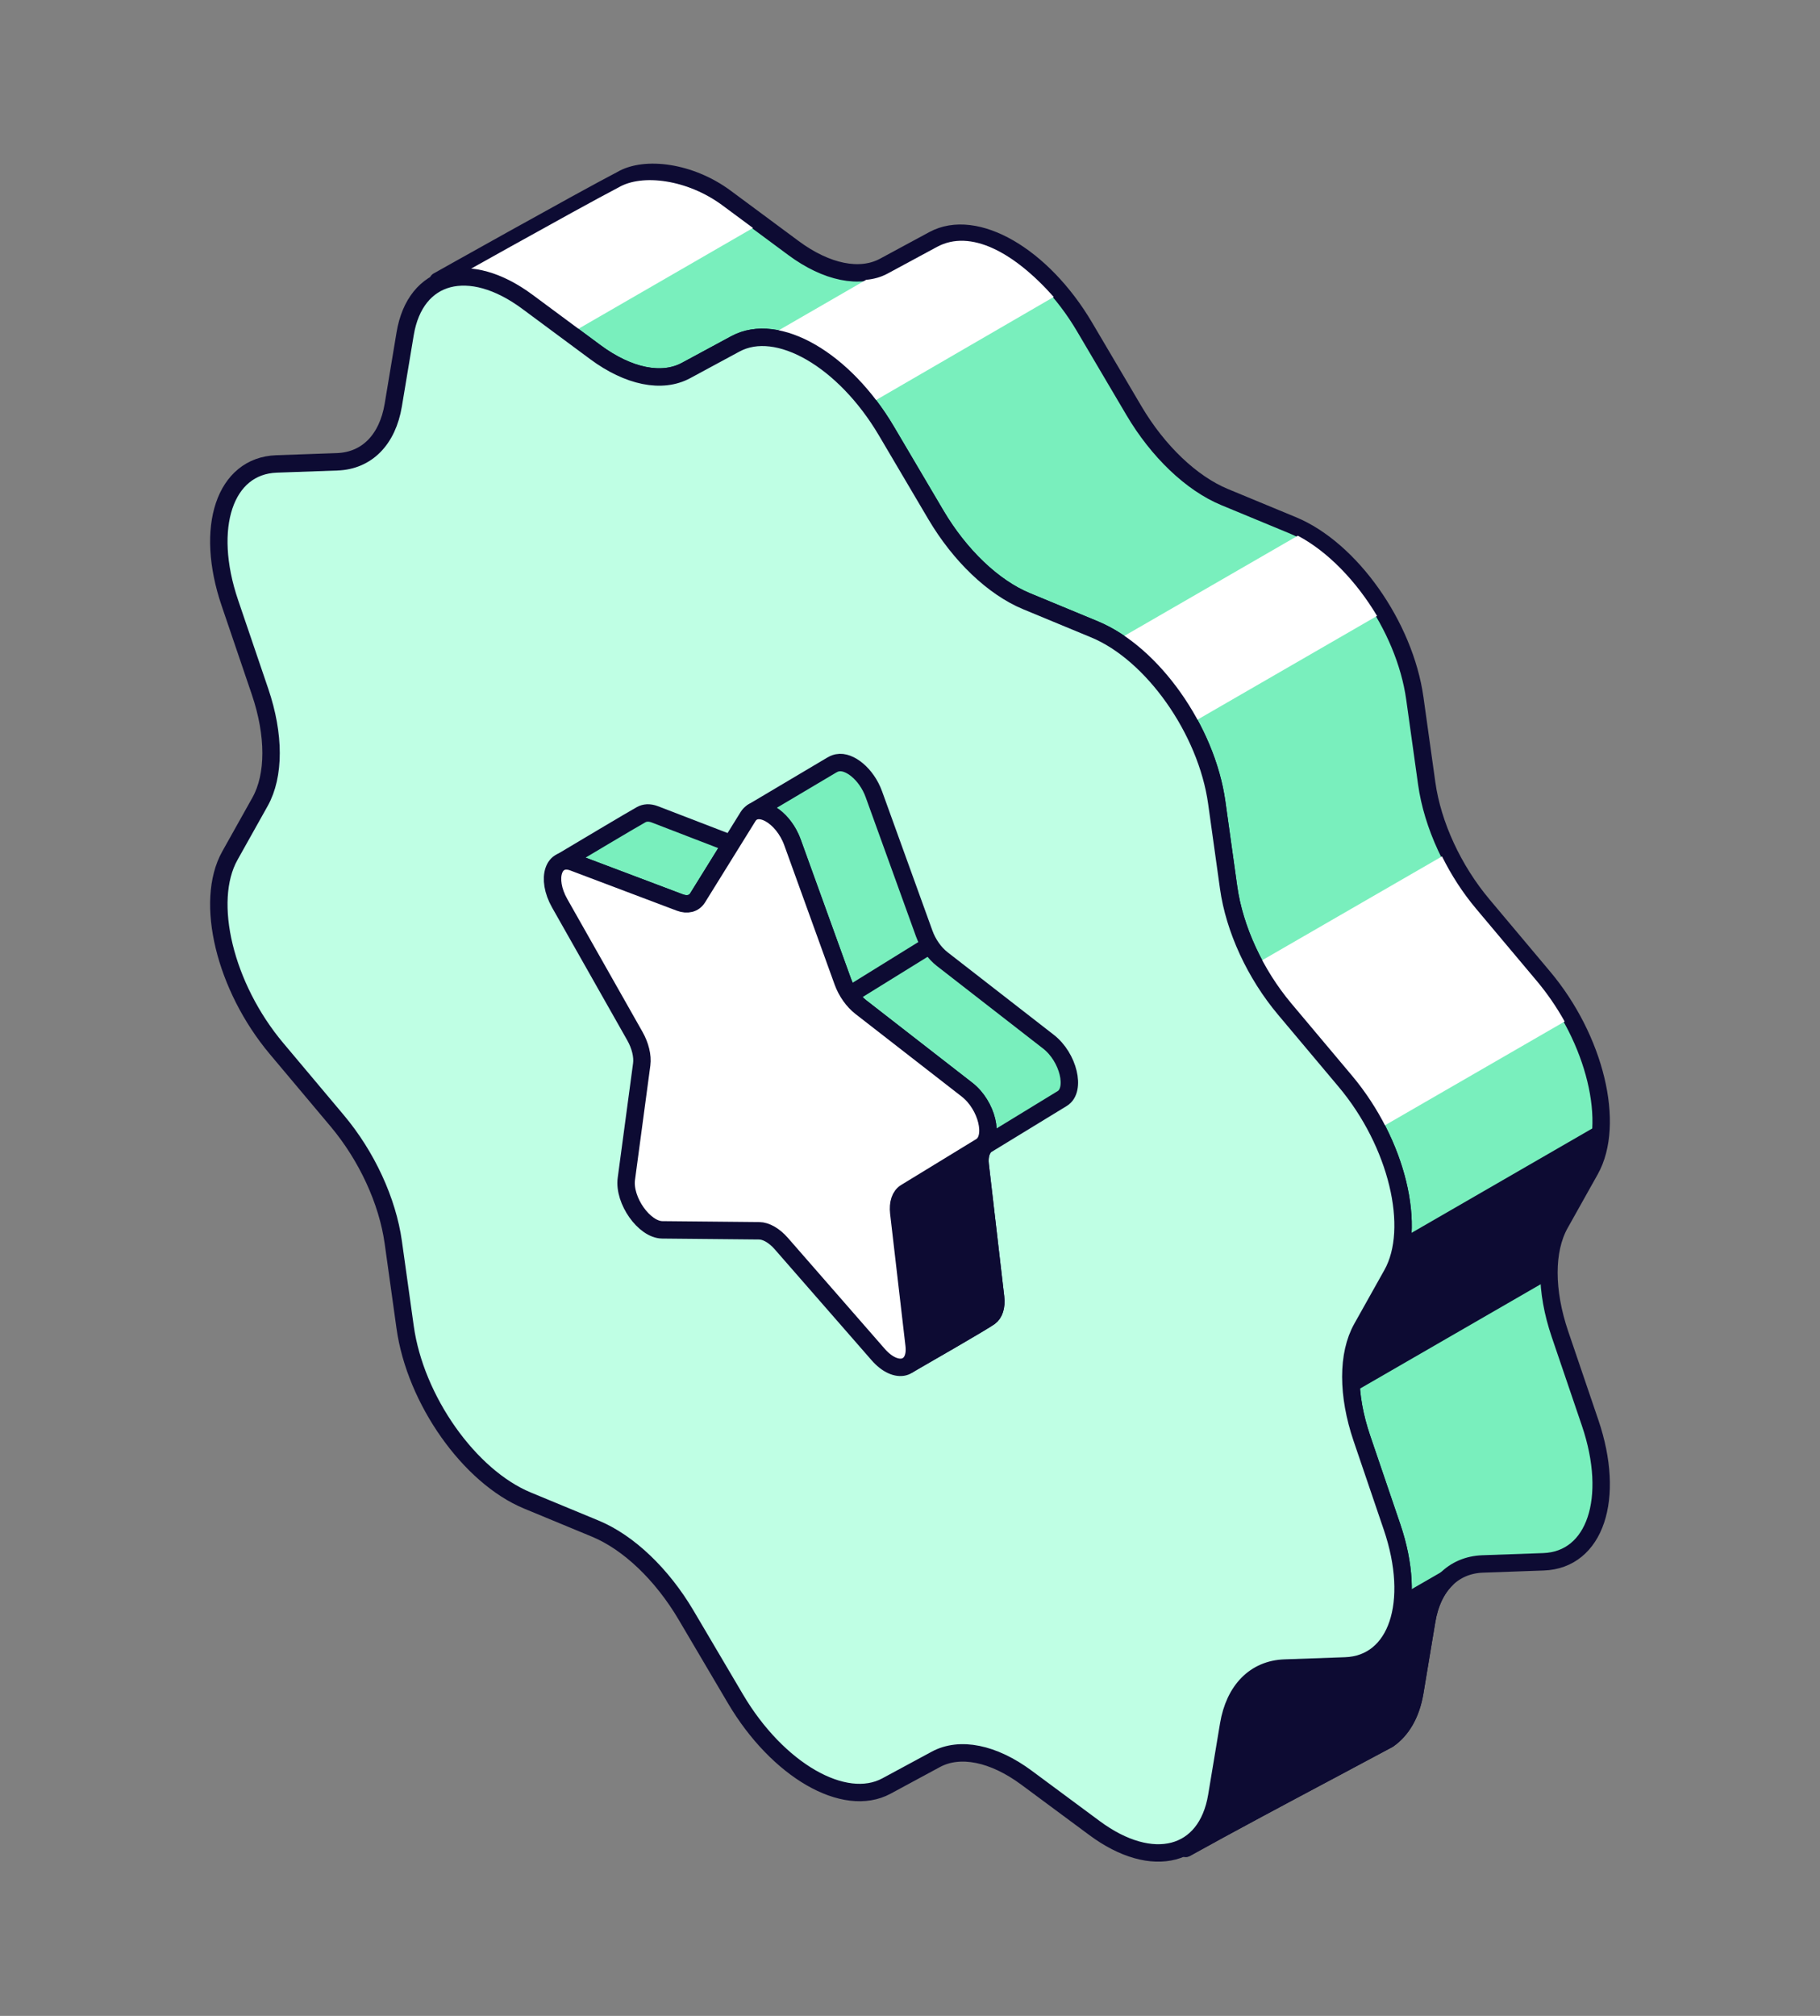 <svg width="140" height="155" viewBox="0 0 140 155" fill="none" xmlns="http://www.w3.org/2000/svg">
<rect x="0" y="0" width="140" height="155" fill="#808080" stroke="none"/>
<path d="M83.429 25.14C80.189 19.652 75.049 16.684 71.809 18.432L68.013 20.481C66.161 21.481 63.585 20.96 61.033 19.07L55.804 15.196C53.091 13.187 49.605 12.754 47.808 13.812C44.581 15.493 33.685 21.61 33.685 21.61C33.685 21.61 33.727 21.635 33.804 21.681C35.581 20.863 38.024 21.32 40.565 23.202L45.795 27.076C48.347 28.966 50.922 29.487 52.775 28.487L56.571 26.438C59.81 24.69 64.951 27.658 68.19 33.147L71.986 39.579C73.838 42.717 76.414 45.171 78.966 46.227L84.196 48.392C88.658 50.24 92.817 56.13 93.596 61.706L94.508 68.24C94.954 71.428 96.546 74.877 98.822 77.586L103.488 83.138C107.469 87.876 109.058 94.439 107.078 97.972L104.759 102.112C103.627 104.132 103.627 107.259 104.759 110.586L107.078 117.404C109.058 123.223 107.469 127.951 103.488 128.091L98.822 128.256C96.546 128.337 94.954 129.947 94.508 132.622L93.596 138.102C93.286 139.962 92.442 141.254 91.256 141.928L91.216 142.111C94.447 140.312 98.897 137.944 102.595 135.976C104.182 135.131 105.63 134.361 106.784 133.74C107.817 133.028 108.55 131.8 108.834 130.096L109.747 124.616C110.192 121.941 111.784 120.331 114.061 120.25L118.726 120.085C122.708 119.945 124.296 115.217 122.317 109.398L119.997 102.58C118.866 99.253 118.866 96.126 119.997 94.106L122.317 89.966C124.296 86.433 122.708 79.87 118.726 75.132L114.061 69.58C111.784 66.871 110.192 63.422 109.747 60.234L108.834 53.7C108.056 48.124 103.897 42.234 99.434 40.386L94.204 38.221C91.653 37.165 89.077 34.711 87.225 31.573L83.429 25.14Z" fill="#79EFBD" stroke="#0D0B33" stroke-width="1.34" stroke-linejoin="round"/>
<path d="M57.921 17.529L43.284 25.98L40.342 23.801C37.8 21.919 35.357 21.461 33.581 22.28L33.462 22.209C33.462 22.209 44.357 16.092 47.584 14.41C49.382 13.353 52.867 13.786 55.58 15.795L57.921 17.529Z" fill="white"/>
<path d="M57.77 26.627L66.626 21.514C67.221 21.463 67.777 21.304 68.28 21.033L72.076 18.984C74.645 17.597 77.993 19.381 81.057 22.833L66.689 31.165C63.895 27.767 60.405 25.956 57.77 26.627Z" fill="white"/>
<path d="M99.833 41.189L85.28 49.591C87.506 50.982 89.56 53.299 91.03 55.959L105.927 47.358C104.329 44.683 102.15 42.417 99.833 41.189Z" fill="white"/>
<path d="M110.925 65.846L96.001 74.462C96.65 75.672 97.427 76.829 98.306 77.876L102.972 83.428C103.944 84.585 104.773 85.85 105.443 87.153L120.358 78.543C119.751 77.453 119.031 76.399 118.211 75.422L113.545 69.87C112.518 68.648 111.631 67.276 110.925 65.846Z" fill="white"/>
<path d="M123.167 86.371L107.885 95.194C107.787 96.235 107.522 97.18 107.079 97.972L104.759 102.112C104.032 103.41 103.772 105.165 103.979 107.136L119.16 98.371C119.086 96.709 119.365 95.234 119.998 94.106L122.317 89.966C122.874 88.971 123.149 87.737 123.167 86.371Z" fill="#0D0B33"/>
<path d="M111.251 121.427L107.852 123.389C107.499 126.161 105.952 128.005 103.488 128.091L99.461 128.234L95.078 130.764C94.817 131.306 94.624 131.928 94.509 132.622L93.596 138.102C93.287 139.962 92.442 141.254 91.257 141.928L91.216 142.111C94.447 140.312 98.898 137.944 102.596 135.976C104.183 135.131 105.631 134.361 106.785 133.74C107.818 133.028 108.551 131.8 108.835 130.096L109.747 124.616C109.973 123.258 110.495 122.175 111.251 121.427Z" fill="#0D0B33" stroke="#0D0B33" stroke-width="1.34" stroke-linejoin="round"/>
<path d="M56.571 26.438C59.81 24.69 64.951 27.658 68.19 33.147L71.986 39.579C73.839 42.717 76.414 45.171 78.966 46.227L84.196 48.392C88.658 50.24 92.817 56.13 93.596 61.706L94.508 68.24C94.954 71.428 96.546 74.877 98.822 77.586L103.488 83.138C107.469 87.876 109.058 94.439 107.079 97.972L104.759 102.112C103.627 104.132 103.627 107.259 104.759 110.586L107.079 117.404C109.058 123.222 107.469 127.951 103.488 128.091L98.822 128.256C96.546 128.337 94.954 129.947 94.508 132.622L93.596 138.102C92.817 142.778 88.658 143.866 84.196 140.561L78.966 136.687C76.414 134.797 73.839 134.276 71.986 135.276L68.19 137.325C64.951 139.073 59.81 136.105 56.571 130.617L52.775 124.184C50.922 121.046 48.347 118.592 45.795 117.536L40.565 115.371C36.103 113.523 31.944 107.633 31.165 102.057L30.253 95.523C29.807 92.335 28.215 88.886 25.939 86.177L21.273 80.625C17.292 75.887 15.703 69.324 17.683 65.791L20.002 61.651C21.134 59.631 21.134 56.504 20.002 53.177L17.683 46.359C15.703 40.541 17.292 35.812 21.273 35.672L25.939 35.507C28.215 35.426 29.807 33.816 30.253 31.142L31.165 25.661C31.944 20.985 36.103 19.897 40.565 23.202L45.795 27.076C48.347 28.966 50.922 29.487 52.775 28.487L56.571 26.438Z" fill="#BFFFE4" stroke="#0D0B33" stroke-width="1.34" stroke-linejoin="round"/>
<path d="M56.245 64.876L50.371 62.614C49.94 62.451 49.595 62.488 49.314 62.643C48.625 63.023 44.366 65.565 43.212 66.254C43.456 66.164 43.758 66.171 44.108 66.303L52.286 69.391C52.877 69.614 53.387 69.481 53.666 69.03L56.245 64.876Z" fill="#79EFBD"/>
<path d="M42.926 66.425L42.924 66.426M56.245 64.876L50.371 62.614C49.94 62.451 49.595 62.488 49.314 62.643C48.625 63.023 44.366 65.565 43.212 66.254C43.456 66.164 43.758 66.171 44.108 66.303L52.286 69.391C52.877 69.614 53.387 69.481 53.666 69.03L56.245 64.876Z" stroke="#0D0B33" stroke-width="1.34" stroke-linejoin="round"/>
<path d="M63.976 58.827C64.209 58.69 64.351 58.664 64.42 58.652L64.435 58.649C65.334 58.474 66.657 59.51 67.223 61.075L71.096 71.787C71.376 72.561 71.885 73.283 72.476 73.743L80.654 80.098C82.186 81.288 82.794 83.802 81.711 84.464L75.927 87.997C75.509 88.252 75.314 88.832 75.399 89.566L76.581 99.734C76.667 100.478 76.477 100.995 76.13 101.254C75.654 101.607 71.036 104.263 69.905 104.913C70.228 104.645 70.401 104.139 70.317 103.423L69.136 93.256C69.051 92.521 69.246 91.941 69.663 91.686L75.448 88.153C76.531 87.492 75.923 84.978 74.391 83.787L66.213 77.432C65.622 76.973 65.112 76.25 64.832 75.477L60.96 64.765C60.335 63.036 58.787 61.953 57.906 62.433C57.907 62.43 57.907 62.428 57.907 62.428C57.907 62.428 63.423 59.151 63.976 58.827Z" fill="#79EFBD" stroke="#0D0B33" stroke-width="1.34" stroke-linejoin="round"/>
<path d="M75.569 88.383C75.406 88.683 75.344 89.092 75.399 89.567L76.581 99.734C76.667 100.478 76.477 100.995 76.129 101.254C75.654 101.607 71.036 104.263 69.904 104.913C70.227 104.645 70.4 104.139 70.317 103.423L69.136 93.256C69.051 92.521 69.245 91.941 69.663 91.686L75.301 88.243L75.569 88.383Z" fill="#0D0B33" stroke="#0D0B33" stroke-width="1.34" stroke-linejoin="round"/>
<path d="M57.539 62.79C58.264 61.621 60.234 62.758 60.959 64.765L64.832 75.477C65.112 76.25 65.622 76.973 66.213 77.432L74.39 83.787C75.922 84.978 76.531 87.492 75.447 88.153L69.663 91.686C69.245 91.941 69.05 92.521 69.136 93.256L70.317 103.423C70.538 105.328 68.945 105.745 67.55 104.147L60.102 95.619C59.564 95.003 58.934 94.639 58.396 94.633L50.948 94.562C49.553 94.549 47.96 92.292 48.181 90.643L49.362 81.84C49.448 81.204 49.253 80.399 48.835 79.661L43.051 69.449C41.967 67.536 42.576 65.725 44.108 66.303L52.286 69.391C52.876 69.614 53.386 69.481 53.666 69.03L57.539 62.79Z" fill="white" stroke="#0D0B33" stroke-width="1.34" stroke-linejoin="round"/>
<line x1="65.528" y1="76.386" x2="71.695" y2="72.568" stroke="#0D0B33" stroke-width="1.34"/>
</svg>
